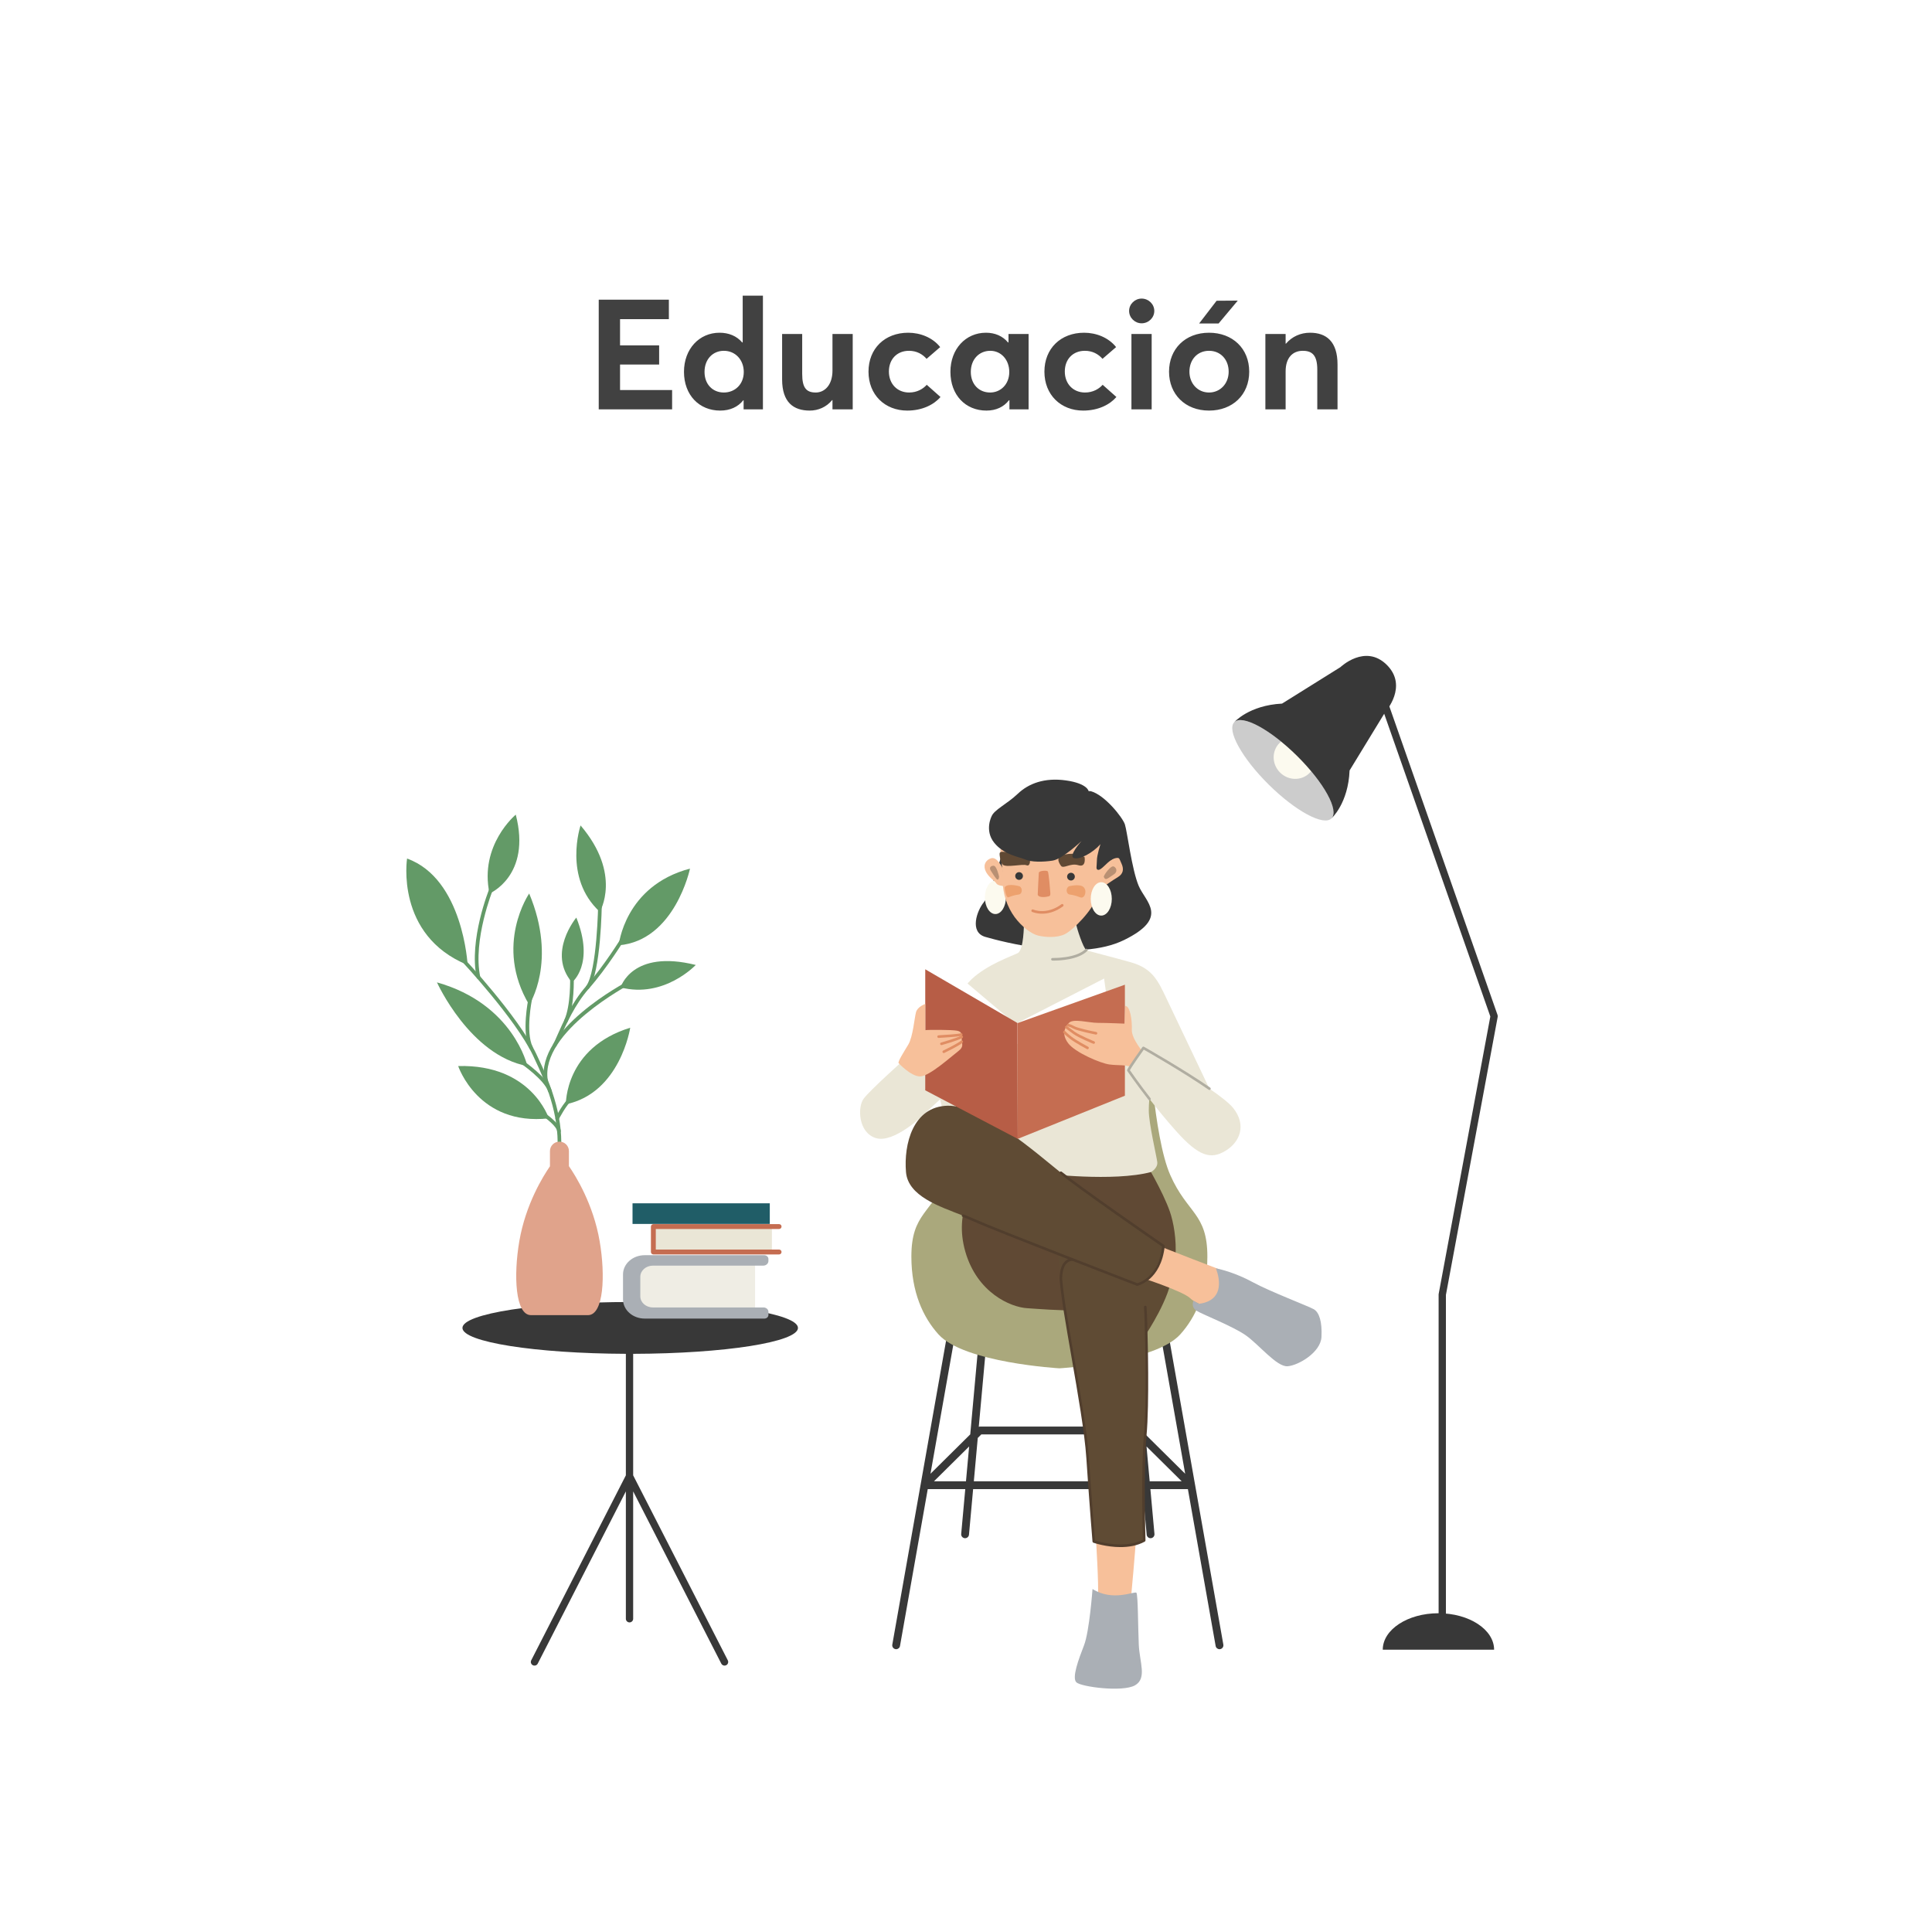 <svg width="278" height="276" viewBox="0 0 278 276" fill="none" xmlns="http://www.w3.org/2000/svg">
<g filter="url(#filter0_d_307_10028)">
<rect x="15.665" y="8.5" width="247" height="247" rx="8.987" fill="white"/>
</g>
<path d="M207.531 234.327C207.241 234.327 207.006 234.092 207.006 233.801V186.288C207.006 186.256 207.008 186.224 207.015 186.191L214.447 146.274L197.643 98.34C197.547 98.066 197.691 97.766 197.965 97.67C198.239 97.573 198.538 97.718 198.635 97.992L215.486 146.058C215.516 146.145 215.524 146.238 215.506 146.329L208.056 186.336V233.801C208.056 234.092 207.821 234.327 207.531 234.327Z" fill="#383838"/>
<path d="M198.968 237.393C198.968 234.494 202.554 232.144 206.979 232.144C211.403 232.144 214.99 234.494 214.99 237.393H198.968Z" fill="#383838"/>
<path d="M191.593 117.765C190.466 118.904 186.421 116.727 182.558 112.903C178.696 109.079 176.478 105.056 177.605 103.918C178.731 102.779 182.777 104.956 186.64 108.78C190.502 112.604 192.72 116.627 191.593 117.765Z" fill="#CCCCCC"/>
<path d="M188.445 111.225C187.298 112.384 185.396 112.36 184.197 111.173C182.997 109.985 182.955 108.084 184.102 106.925C185.249 105.766 187.151 105.789 188.351 106.977C189.55 108.164 189.592 110.067 188.445 111.225Z" fill="#FCFAEF"/>
<path d="M191.593 117.765C191.593 117.765 194 115.629 194.195 110.867L199.353 102.417C199.353 102.417 202.655 98.751 199.545 95.671C196.435 92.592 192.875 96.003 192.875 96.003L184.478 101.247C179.718 101.491 177.606 103.918 177.606 103.918C178.733 102.78 182.779 104.957 186.641 108.78C190.502 112.604 192.72 116.627 191.593 117.765Z" fill="#383838"/>
<path d="M171.952 213.608C171.952 213.607 171.951 213.605 171.951 213.604L167.63 189.184C167.576 188.878 167.281 188.677 166.978 188.729C166.672 188.783 166.468 189.074 166.523 189.381L170.538 212.072L164.817 206.408L163.285 189.528C163.256 189.218 162.977 188.987 162.674 189.018C162.364 189.046 162.137 189.32 162.164 189.629L163.588 205.311C163.542 205.3 163.498 205.284 163.451 205.284H140.976C140.928 205.284 140.884 205.299 140.839 205.311L142.263 189.629C142.291 189.32 142.063 189.046 141.754 189.018C141.443 188.987 141.17 189.217 141.142 189.528L139.61 206.407L133.889 212.071L137.904 189.381C137.958 189.075 137.754 188.784 137.448 188.729C137.141 188.676 136.85 188.879 136.796 189.184L128.395 236.657C128.341 236.963 128.545 237.254 128.851 237.309C128.884 237.314 128.918 237.318 128.95 237.318C129.218 237.318 129.455 237.126 129.503 236.853L133.497 214.28H138.894L138.309 220.733C138.281 221.042 138.509 221.316 138.818 221.344C138.836 221.346 138.852 221.346 138.87 221.346C139.157 221.346 139.403 221.126 139.43 220.834L140.025 214.28H164.402L164.997 220.834C165.023 221.126 165.268 221.346 165.556 221.346C165.573 221.346 165.591 221.346 165.607 221.344C165.917 221.316 166.145 221.042 166.118 220.733L165.532 214.28H170.928L174.922 236.853C174.971 237.126 175.208 237.318 175.476 237.318C175.509 237.318 175.542 237.315 175.575 237.309C175.88 237.255 176.085 236.963 176.03 236.657L171.952 213.608ZM134.394 213.154L139.451 208.147L138.997 213.154H134.394ZM140.127 213.154L140.693 206.917L141.207 206.408H163.219L163.733 206.917L164.299 213.154L140.127 213.154ZM165.43 213.154L164.975 208.147L170.032 213.154H165.43Z" fill="#383838"/>
<path d="M130.253 152.346C130.253 152.346 125.151 156.894 124.263 158.114C123.375 159.335 123.487 162.995 126.038 163.771C128.589 164.547 132.693 160.665 133.58 159.778C134.468 158.89 136.242 157.338 136.242 157.338L134.8 152.124L130.253 152.346Z" fill="#EAE6D6"/>
<path d="M168.391 169.084C165.944 163.528 165.251 148.806 165.251 148.806L152.436 147.964L139.621 148.806C139.621 148.806 138.928 163.528 136.481 169.084C134.035 174.641 131.14 174.567 131.14 180.815C131.14 185.954 132.84 189.578 135.041 192.018C138.734 196.111 152.435 196.899 152.435 196.899C152.435 196.899 166.137 196.112 169.829 192.018C172.031 189.578 173.731 185.955 173.731 180.815C173.733 174.567 170.838 174.641 168.391 169.084Z" fill="#AAA87C"/>
<path d="M164.808 167.246C164.808 167.246 167.299 171.387 168.334 174.345C169.369 177.303 170.256 184.698 165.82 187.064C161.383 189.43 150.143 188.395 147.777 188.247C145.411 188.099 140.605 186.029 138.904 180.113C137.203 174.198 140.383 170.501 140.383 170.501L146.002 167.247H164.808V167.246Z" fill="#604934"/>
<path d="M157.687 221.226C157.687 221.226 158.13 228.177 157.982 229.656C157.834 231.135 162.715 230.248 162.715 230.248C162.715 230.248 163.454 222.262 163.454 221.226C163.454 220.192 157.687 221.226 157.687 221.226Z" fill="#F7C09A"/>
<path d="M151.326 177.923C151.326 177.923 152.214 178.634 152.657 184.106C153.101 189.578 156.059 203.07 156.502 209.782C156.946 216.494 157.389 221.818 157.389 221.818C157.389 221.818 161.678 223.297 164.636 221.67C164.636 221.67 164.34 211.317 164.784 206.585C165.227 201.853 164.932 191.944 164.932 191.944C164.932 191.944 168.481 186.62 168.629 183.366C168.778 180.113 151.326 177.923 151.326 177.923Z" fill="#5F4B34"/>
<path d="M161.226 222.626C159.194 222.626 157.442 222.034 157.328 221.996C157.258 221.971 157.209 221.908 157.202 221.834C157.198 221.781 156.754 216.431 156.315 209.794C156.073 206.152 155.106 200.596 154.17 195.221C153.4 190.801 152.673 186.624 152.47 184.122C152.466 184.044 152.392 182.356 153.232 181.515C153.562 181.185 153.984 181.026 154.488 181.052C154.592 181.057 154.672 181.145 154.667 181.248C154.662 181.351 154.573 181.426 154.47 181.427C154.07 181.408 153.754 181.523 153.498 181.779C152.774 182.504 152.844 184.081 152.844 184.096C153.046 186.577 153.771 190.745 154.54 195.157C155.477 200.54 156.447 206.108 156.689 209.769C157.092 215.841 157.497 220.836 157.566 221.678C158.255 221.891 161.869 222.9 164.446 221.56C164.415 220.405 164.183 210.988 164.598 206.568C165.035 201.901 164.748 192.049 164.745 191.95C164.745 191.92 164.7 189.299 164.609 188.099C164.6 187.996 164.677 187.906 164.781 187.897C164.901 187.88 164.974 187.967 164.983 188.07C165.076 189.28 165.121 191.915 165.121 191.941C165.124 192.037 165.412 201.912 164.973 206.602C164.535 211.269 164.823 221.561 164.826 221.664C164.828 221.734 164.79 221.8 164.728 221.834C163.638 222.434 162.386 222.626 161.226 222.626Z" fill="#513E2D"/>
<path d="M157.205 228.658C157.205 228.658 156.762 234.759 155.985 236.755C155.209 238.752 154.211 241.414 154.876 242.079C155.542 242.745 161.532 243.521 163.306 242.523C165.081 241.525 163.972 239.196 163.861 236.644C163.751 234.093 163.751 229.545 163.528 229.212C163.306 228.88 160.2 230.544 157.205 228.658Z" fill="#AAAFB5"/>
<path d="M163.528 183.625C163.528 183.625 170.184 185.733 171.293 186.842C172.402 187.951 175.397 188.284 175.397 188.284L177.394 187.508L175.952 182.849C175.952 182.849 166.635 179.3 166.08 178.967C165.524 178.634 163.528 183.625 163.528 183.625Z" fill="#F7C09A"/>
<path d="M144.006 123.397C144.006 123.397 142.564 128.61 141.565 129.83C140.567 131.05 139.458 134.156 141.787 134.821C144.117 135.487 155.209 138.482 161.753 135.265C168.297 132.048 164.859 129.83 163.86 127.5C162.862 125.171 162.196 119.625 161.863 118.627C161.531 117.629 158.98 114.412 156.983 113.858C154.986 113.303 144.005 122.953 144.005 122.953L144.006 123.397Z" fill="#383838"/>
<path d="M147.334 132.936C147.334 132.936 147.334 136.708 146.446 137.151C145.558 137.595 142.01 138.815 139.791 140.923C137.572 143.03 133.357 150.24 133.357 150.24L136.241 162.219L150.217 168.874C150.217 168.874 160.199 170.095 165.634 168.652C165.634 168.652 166.633 168.097 166.521 167.21C166.411 166.323 165.301 161.664 165.301 159.779C165.301 157.893 165.745 155.009 165.745 155.009L172.4 157.671L174.397 157.449C174.397 157.449 169.073 146.246 167.853 143.695C166.633 141.144 165.856 139.369 162.751 138.482C159.645 137.594 156.761 136.929 156.318 136.707C155.874 136.485 154.876 133.379 154.876 133.047C154.876 132.714 147.334 132.936 147.334 132.936Z" fill="#EAE6D6"/>
<path d="M146.04 147.293L136.944 139.603L136.194 142.323L146.04 147.293Z" fill="white"/>
<path d="M159.315 144.028L158.871 140.811L146.337 147.244V150.239L151.107 149.352L159.315 144.028Z" fill="white"/>
<path d="M151.634 138.228C151.521 138.228 151.45 138.226 151.432 138.226C151.329 138.222 151.247 138.135 151.25 138.032C151.254 137.929 151.34 137.859 151.443 137.851C151.48 137.852 154.818 137.943 156.185 136.574C156.259 136.501 156.377 136.501 156.451 136.574C156.524 136.648 156.524 136.766 156.451 136.84C155.157 138.133 152.408 138.228 151.634 138.228Z" fill="#B0ADA1"/>
<path d="M163.639 184.845C163.639 184.845 143.451 177.081 140.013 175.528C139.57 175.328 139.086 175.132 138.579 174.933C135.152 173.588 130.654 172.13 130.364 168.652C130.031 164.659 131.362 159.223 136.353 159.112C141.345 159.002 149.33 166.101 152.658 168.762C154.196 169.993 157.463 172.336 160.534 174.502C164.106 177.021 167.411 179.3 167.411 179.3C167.411 179.3 166.523 184.291 163.639 184.845Z" fill="#5F4B34"/>
<path d="M163.638 185.033C163.616 185.033 163.593 185.029 163.571 185.02C163.369 184.943 143.34 177.236 139.936 175.699C139.548 175.524 139.096 175.336 138.51 175.106C138.413 175.069 138.366 174.96 138.404 174.864C138.441 174.768 138.549 174.72 138.647 174.758C139.238 174.989 139.696 175.179 140.09 175.357C143.396 176.849 162.478 184.198 163.65 184.648C164.069 184.538 166.703 183.671 167.21 179.389C166.649 179.001 163.627 176.913 160.424 174.653C156.488 171.877 153.835 169.944 152.54 168.907C152.458 168.843 152.446 168.724 152.51 168.644C152.575 168.563 152.694 168.55 152.774 168.614C154.063 169.646 156.71 171.575 160.64 174.347C164.171 176.838 167.482 179.12 167.515 179.144C167.572 179.183 167.603 179.25 167.596 179.319C167.06 184.256 163.71 185.021 163.676 185.028C163.665 185.032 163.652 185.033 163.638 185.033Z" fill="#513E2D"/>
<path d="M146.384 147.2L133.136 139.48V156.894L146.446 163.882C146.446 163.882 146.384 147.31 146.384 147.2Z" fill="#B75D46"/>
<path d="M161.864 141.698L146.384 147.23L146.446 163.882L161.864 157.671V141.698Z" fill="#C56D51"/>
<path d="M174.953 182.516C174.953 182.516 176.95 187.064 172.513 187.618L171.737 187.175C171.737 187.175 171.293 188.063 172.18 188.617C173.067 189.172 177.394 190.835 179.279 192.166C181.165 193.497 183.716 196.714 185.269 196.603C186.822 196.492 190.038 194.606 190.15 192.388C190.26 190.169 189.817 188.838 189.04 188.395C188.264 187.951 182.718 185.844 180.278 184.512C177.837 183.182 175.618 182.627 174.953 182.516Z" fill="#AAAFB5"/>
<path d="M143.23 131.531C144.067 131.531 144.746 130.455 144.746 129.127C144.746 127.8 144.067 126.724 143.23 126.724C142.393 126.724 141.714 127.8 141.714 129.127C141.714 130.455 142.393 131.531 143.23 131.531Z" fill="#FCFAEF"/>
<path d="M143.933 122.288C143.933 122.288 144.34 125.665 144.303 126.651C144.229 128.573 144.968 130.57 146.003 131.975C147.039 133.379 148.443 134.415 149.405 134.636C150.366 134.858 152.066 135.006 153.25 134.414C154.433 133.823 157.317 130.865 157.686 129.238C158.055 127.611 158.647 127.685 158.647 127.685C158.647 127.685 160.126 126.65 160.866 126.206C161.605 125.763 161.753 125.097 161.383 124.284C161.013 123.47 161.093 123.4 160.575 123.474C160.058 123.547 158.647 124.432 158.647 124.432L160.644 121.252L158.944 118.96L149.627 118.368L145.782 119.33L143.933 122.288Z" fill="#F7C09A"/>
<path d="M152.658 124.58C153.017 125.095 153.989 124.136 155.172 124.505C156.355 124.875 156.06 123.322 156.06 123.322C156.06 123.322 155.098 122.731 153.767 122.878C152.436 123.027 151.854 123.428 152.658 124.58Z" fill="#604934"/>
<path d="M147.704 124.506C148.221 124.728 148.295 123.84 148.147 123.47C147.999 123.1 146.002 122.509 145.189 122.583C144.376 122.657 143.763 122.34 143.836 123.005C143.91 123.671 144.022 124.19 144.301 124.432C144.821 124.881 147.186 124.284 147.704 124.506Z" fill="#604934"/>
<path d="M142.675 117.481C142.675 117.481 141.64 119.477 143.045 121.252C144.45 123.027 146.742 123.323 147.556 123.692C148.369 124.062 150.07 124.062 151.475 123.84C152.88 123.618 155.616 121.03 155.616 121.03C155.616 121.03 153.693 123.175 154.507 123.47C155.32 123.766 157.243 122.731 158.352 121.474C158.352 121.474 157.834 123.026 157.834 123.84C157.834 124.653 157.612 125.171 158.056 125.171C158.5 125.171 159.165 124.21 159.979 123.692C160.792 123.174 161.162 122.435 161.236 122.065C161.309 121.695 160.496 118.293 160.496 118.293L156.651 113.857C156.651 113.857 156.504 112.748 153.398 112.304C150.292 111.861 148 112.748 146.447 114.227C144.893 115.707 143.045 116.52 142.675 117.481Z" fill="#383838"/>
<path d="M144.265 124.949C144.265 124.949 143.489 123.212 142.601 123.508C141.714 123.803 141.418 124.654 141.899 125.504C142.379 126.355 143.156 126.761 143.378 127.131C143.6 127.501 144.598 127.501 144.598 127.501L144.265 124.949Z" fill="#F7C09A"/>
<path d="M143.747 126.096C143.747 126.096 143.415 124.579 142.971 124.579C142.528 124.579 142.306 124.875 142.564 125.282C142.823 125.689 143.34 126.539 143.525 126.576C143.711 126.613 143.785 126.17 143.747 126.096Z" fill="#B99073"/>
<path d="M158.833 126.17C158.778 125.993 159.832 124.47 160.275 124.691C160.719 124.913 160.83 125.504 160.201 125.874C159.572 126.244 159.055 126.872 158.833 126.17Z" fill="#B99073"/>
<path d="M153.805 127.538C153.805 127.538 155.357 127.131 155.912 127.648C156.467 128.166 156.097 129.386 155.432 129.127C154.766 128.869 154.433 128.795 153.915 128.72C153.398 128.647 153.324 127.796 153.805 127.538Z" fill="#EDA16E"/>
<path d="M146.705 127.538C146.705 127.538 145.053 127.042 144.598 127.648C144.487 127.796 144.783 129.238 145.079 129.127C145.747 128.877 146.077 128.795 146.595 128.72C147.112 128.647 147.186 127.796 146.705 127.538Z" fill="#EDA16E"/>
<path d="M149.952 131.479C149.113 131.479 148.56 131.24 148.516 131.222C148.422 131.179 148.38 131.069 148.421 130.975C148.463 130.88 148.575 130.837 148.668 130.879C148.746 130.913 150.599 131.698 152.734 130.123C152.817 130.061 152.934 130.079 152.996 130.162C153.057 130.246 153.04 130.363 152.956 130.424C151.822 131.26 150.756 131.479 149.952 131.479Z" fill="#E08D63"/>
<path d="M129.292 152.975C129.292 152.975 131.066 154.897 132.398 154.897C133.729 154.897 136.983 151.939 137.87 151.274C138.757 150.609 138.387 150.239 138.387 149.574C138.387 148.908 138.462 148.465 137.722 148.317C136.983 148.169 133.433 148.169 133.137 148.243V144.471C133.137 144.471 132.028 144.841 131.806 145.655C131.584 146.468 131.362 149.204 130.697 150.313C130.031 151.422 129.218 152.679 129.292 152.975Z" fill="#F7C09A"/>
<path d="M164.525 151.459C164.525 151.459 162.806 149.463 162.861 148.187C162.916 146.912 162.639 144.749 161.918 144.749L161.807 147.3C161.807 147.3 159.312 147.189 157.98 147.189C156.649 147.189 154.431 146.523 153.821 147.189C153.211 147.855 152.712 148.798 153.71 150.128C154.709 151.459 158.369 153.012 159.644 153.179C160.92 153.345 161.974 153.179 162.806 153.567C163.638 153.955 164.525 151.459 164.525 151.459Z" fill="#F7C09A"/>
<path d="M164.526 150.794C164.526 150.794 162.585 153.512 162.363 154.01C162.363 154.01 163.583 155.791 165.41 158.148C166.511 159.569 167.832 161.198 169.241 162.773C172.513 166.433 174.232 166.877 176.34 165.601C178.447 164.326 179.389 161.886 177.449 159.445C176.893 158.747 175.595 157.739 174.027 156.655C170.119 153.957 164.526 150.794 164.526 150.794Z" fill="#EAE6D6"/>
<path d="M165.41 158.335C165.355 158.335 165.298 158.311 165.262 158.263C163.452 155.929 162.22 154.134 162.209 154.117C162.172 154.063 162.165 153.994 162.192 153.935C162.419 153.424 164.294 150.797 164.374 150.685C164.43 150.607 164.535 150.586 164.619 150.631C164.674 150.663 170.263 153.83 174.133 156.503C174.218 156.562 174.24 156.678 174.181 156.763C174.122 156.849 174.005 156.87 173.92 156.812C170.415 154.39 165.49 151.56 164.581 151.041C164.025 151.824 162.866 153.479 162.581 153.996C162.853 154.389 163.987 156.007 165.558 158.034C165.621 158.116 165.607 158.234 165.525 158.297C165.49 158.322 165.45 158.335 165.41 158.335Z" fill="#B0ADA1"/>
<path d="M135.799 151.536C135.729 151.536 135.662 151.497 135.63 151.429C135.585 151.336 135.624 151.224 135.717 151.178C136.307 150.894 137.913 150.086 138.26 149.767C138.336 149.699 138.456 149.702 138.526 149.779C138.596 149.856 138.59 149.974 138.514 150.045C138.055 150.465 135.968 151.474 135.88 151.517C135.854 151.529 135.826 151.536 135.799 151.536Z" fill="#E08D63"/>
<path d="M135.467 150.39C135.385 150.39 135.31 150.336 135.286 150.254C135.258 150.154 135.316 150.05 135.415 150.022C135.437 150.016 137.623 149.395 138.3 149.038C138.392 148.99 138.504 149.025 138.553 149.117C138.602 149.209 138.567 149.322 138.475 149.371C137.763 149.745 135.609 150.358 135.518 150.383C135.501 150.387 135.484 150.39 135.467 150.39Z" fill="#E08D63"/>
<path d="M135.059 149.355C134.96 149.355 134.878 149.277 134.872 149.177C134.867 149.074 134.946 148.985 135.05 148.98C135.805 148.939 137.854 148.807 138.262 148.691C138.362 148.66 138.465 148.72 138.494 148.82C138.523 148.92 138.465 149.023 138.366 149.051C137.834 149.203 135.183 149.348 135.071 149.355C135.066 149.355 135.063 149.355 135.059 149.355Z" fill="#E08D63"/>
<path d="M156.485 150.981C156.455 150.981 156.425 150.974 156.397 150.959C156.328 150.923 154.711 150.058 153.986 149.5C153.255 148.938 153.02 148.649 153.011 148.637C152.946 148.557 152.959 148.44 153.039 148.374C153.12 148.309 153.238 148.323 153.303 148.402C153.305 148.405 153.528 148.676 154.214 149.203C154.915 149.743 156.557 150.619 156.573 150.628C156.664 150.677 156.699 150.791 156.65 150.882C156.617 150.945 156.552 150.981 156.485 150.981Z" fill="#E08D63"/>
<path d="M157.372 150.205C157.348 150.205 157.324 150.201 157.302 150.191C157.217 150.157 155.22 149.344 154.435 148.783C153.661 148.231 153.328 147.953 153.314 147.943C153.235 147.876 153.224 147.759 153.291 147.678C153.358 147.598 153.476 147.59 153.555 147.654C153.558 147.657 153.893 147.935 154.653 148.478C155.402 149.013 157.422 149.836 157.442 149.844C157.538 149.882 157.584 149.991 157.545 150.087C157.516 150.161 157.446 150.205 157.372 150.205Z" fill="#E08D63"/>
<path d="M157.705 148.874C157.693 148.874 157.68 148.873 157.669 148.871C157.563 148.85 155.082 148.361 154.454 148.019C153.918 147.727 153.708 147.71 153.705 147.71C153.605 147.703 153.524 147.616 153.527 147.515C153.531 147.415 153.611 147.335 153.712 147.335C153.757 147.335 154.012 147.352 154.633 147.69C155.112 147.951 157.038 148.365 157.74 148.503C157.842 148.523 157.909 148.621 157.888 148.723C157.871 148.812 157.792 148.874 157.705 148.874Z" fill="#E08D63"/>
<path d="M159.98 129.349C159.98 130.676 159.301 131.753 158.463 131.753C157.626 131.753 156.947 130.676 156.947 129.349C156.947 128.022 157.626 126.946 158.463 126.946C159.301 126.946 159.98 128.022 159.98 129.349Z" fill="#FCFAEF"/>
<path d="M154.66 126.147C154.66 126.453 154.412 126.702 154.105 126.702C153.798 126.702 153.55 126.454 153.55 126.147C153.55 125.841 153.798 125.592 154.105 125.592C154.412 125.592 154.66 125.841 154.66 126.147Z" fill="#383838"/>
<path d="M147.194 126.057C147.194 126.363 146.946 126.611 146.639 126.611C146.333 126.611 146.084 126.363 146.084 126.057C146.084 125.751 146.332 125.502 146.639 125.502C146.945 125.503 147.194 125.751 147.194 126.057Z" fill="#383838"/>
<path d="M149.478 125.6C149.478 125.6 149.308 128.614 149.322 128.725C149.372 129.128 150.212 129.167 150.916 128.975C151.041 128.942 151.166 128.881 151.135 128.507C151.103 128.132 150.916 125.537 150.76 125.381C150.604 125.225 149.478 125.287 149.478 125.6Z" fill="#E08D63"/>
<path d="M114.822 191.087C114.822 189.027 104.014 187.358 90.683 187.358C77.351 187.358 66.543 189.027 66.543 191.087C66.543 193.114 77.015 194.763 90.057 194.814V212.3L76.441 238.913C76.308 239.172 76.411 239.489 76.669 239.621C76.928 239.753 77.245 239.65 77.376 239.393L90.057 214.608V232.938C90.057 233.228 90.292 233.463 90.582 233.463C90.873 233.463 91.108 233.228 91.108 232.938V214.608L103.789 239.393C103.881 239.574 104.066 239.678 104.257 239.678C104.337 239.678 104.419 239.66 104.496 239.621C104.754 239.489 104.856 239.172 104.724 238.913L91.108 212.3V194.815C104.243 194.78 114.822 193.125 114.822 191.087Z" fill="#383838"/>
<path d="M80.432 166.52C80.424 166.52 80.417 166.52 80.409 166.52C80.264 166.507 80.157 166.38 80.17 166.235C80.6 161.216 79.082 156.849 76.673 151.836C74.13 146.547 66.43 138.311 66.352 138.229C66.253 138.123 66.258 137.956 66.364 137.857C66.47 137.757 66.636 137.763 66.736 137.869C66.813 137.953 74.569 146.248 77.146 151.609C79.594 156.699 81.134 161.141 80.694 166.28C80.682 166.417 80.567 166.52 80.432 166.52Z" fill="#639A67"/>
<path d="M68.842 140.875C68.72 140.875 68.611 140.789 68.585 140.665C67.456 135.237 70.326 128.097 70.449 127.797C70.504 127.662 70.657 127.599 70.792 127.652C70.925 127.707 70.991 127.861 70.936 127.995C70.907 128.067 68.004 135.288 69.1 140.559C69.129 140.7 69.038 140.84 68.896 140.869C68.877 140.873 68.86 140.875 68.842 140.875Z" fill="#639A67"/>
<path d="M78.558 155.718C78.431 155.718 78.319 155.625 78.299 155.496C77.134 148.146 89.917 141.413 90.462 141.13C90.591 141.063 90.749 141.113 90.816 141.242C90.883 141.371 90.833 141.529 90.704 141.597C90.574 141.664 77.712 148.437 78.818 155.414C78.84 155.557 78.743 155.693 78.599 155.715C78.585 155.716 78.571 155.718 78.558 155.718Z" fill="#639A67"/>
<path d="M79.834 150.654C79.792 150.654 79.749 150.643 79.709 150.622C79.582 150.553 79.534 150.394 79.603 150.266C79.75 149.994 79.937 149.567 80.174 149.027C80.959 147.241 82.272 144.253 84.338 141.915C86.945 138.964 89.402 134.948 89.426 134.908C89.502 134.783 89.664 134.744 89.788 134.82C89.912 134.895 89.951 135.058 89.875 135.182C89.85 135.222 87.371 139.276 84.732 142.262C82.721 144.539 81.428 147.48 80.656 149.238C80.413 149.789 80.222 150.225 80.065 150.515C80.018 150.603 79.928 150.654 79.834 150.654Z" fill="#639A67"/>
<path d="M81.423 147.196C81.386 147.196 81.349 147.188 81.314 147.172C81.181 147.112 81.124 146.956 81.184 146.824C82.166 144.684 82.033 140.663 82.032 140.622C82.027 140.477 82.14 140.355 82.285 140.349C82.436 140.347 82.552 140.457 82.557 140.602C82.563 140.773 82.695 144.79 81.662 147.042C81.618 147.139 81.522 147.196 81.423 147.196Z" fill="#639A67"/>
<path d="M84.535 142.351C84.481 142.351 84.426 142.334 84.379 142.299C84.262 142.213 84.238 142.049 84.325 141.932C85.94 139.753 86.073 130.063 86.074 129.965C86.075 129.82 86.187 129.684 86.34 129.706C86.484 129.708 86.601 129.827 86.599 129.972C86.594 130.377 86.463 139.931 84.747 142.246C84.695 142.314 84.615 142.351 84.535 142.351Z" fill="#639A67"/>
<path d="M80.426 163.037C80.288 163.037 80.172 162.929 80.164 162.789C80.123 162.112 78.632 160.924 77.701 160.334C77.579 160.257 77.542 160.095 77.62 159.971C77.697 159.849 77.86 159.811 77.983 159.891C78.253 160.061 80.619 161.593 80.689 162.758C80.698 162.903 80.588 163.027 80.443 163.036C80.436 163.037 80.432 163.037 80.426 163.037Z" fill="#639A67"/>
<path d="M80.177 161.194C80.137 161.194 80.096 161.185 80.058 161.166C79.929 161.1 79.877 160.942 79.943 160.812C79.988 160.722 81.078 158.587 82.138 157.733C82.25 157.642 82.415 157.659 82.507 157.773C82.598 157.886 82.58 158.051 82.467 158.142C81.494 158.926 80.422 161.029 80.411 161.05C80.365 161.141 80.273 161.194 80.177 161.194Z" fill="#639A67"/>
<path d="M79.134 157.277C79.022 157.277 78.918 157.205 78.883 157.092C78.357 155.396 75.033 153.102 75 153.079C74.88 152.997 74.85 152.833 74.932 152.713C75.013 152.594 75.177 152.564 75.297 152.645C75.44 152.744 78.806 155.068 79.385 156.936C79.428 157.075 79.351 157.222 79.211 157.266C79.185 157.274 79.159 157.277 79.134 157.277Z" fill="#639A67"/>
<path d="M76.407 151.019C76.31 151.019 76.217 150.965 76.171 150.871C75.045 148.579 75.99 143.917 76.031 143.719C76.061 143.577 76.201 143.488 76.341 143.516C76.484 143.545 76.575 143.684 76.546 143.826C76.536 143.872 75.597 148.508 76.644 150.64C76.707 150.771 76.654 150.928 76.524 150.992C76.485 151.01 76.446 151.019 76.407 151.019Z" fill="#639A67"/>
<path d="M74.216 117.226C74.216 117.226 68.939 121.589 70.438 128.575C70.438 128.575 76.495 126.032 74.216 117.226Z" fill="#639A67"/>
<path d="M58.574 123.546C58.574 123.546 56.835 134.591 67.287 138.858C67.287 138.858 66.654 126.446 58.574 123.546Z" fill="#639A67"/>
<path d="M76.145 128.575C76.145 128.575 71.031 136.004 76.145 144.588C76.145 144.588 80.25 138.371 76.145 128.575Z" fill="#639A67"/>
<path d="M83.539 118.78C83.539 118.78 80.989 126.323 86.305 131.201C86.305 131.201 89.548 125.825 83.539 118.78Z" fill="#639A67"/>
<path d="M89.028 136.029C89.028 136.029 89.859 127.472 99.286 124.992C99.286 124.992 97.107 135.355 89.028 136.029Z" fill="#639A67"/>
<path d="M82.928 132.04C82.928 132.04 78.683 137.116 82.303 141.363C82.303 141.363 85.632 138.774 82.928 132.04Z" fill="#639A67"/>
<path d="M89.299 142.088C89.299 142.088 90.894 136.558 100.114 138.857C100.114 138.857 95.551 143.71 89.299 142.088Z" fill="#639A67"/>
<path d="M75.885 153.404C75.885 153.404 73.912 144.471 62.876 141.363C62.876 141.363 67.609 151.876 75.885 153.404Z" fill="#639A67"/>
<path d="M81.425 158.906C81.425 158.906 81.254 150.79 90.684 147.889C90.684 147.889 89.255 157.284 81.425 158.906Z" fill="#639A67"/>
<path d="M65.929 153.404C65.929 153.404 68.807 162.06 78.97 160.931C78.97 160.931 76.495 153.118 65.929 153.404Z" fill="#639A67"/>
<path d="M86.282 178.587C85.366 173.264 82.84 169.218 81.864 167.809V165.644C81.864 164.892 81.255 164.282 80.502 164.282H80.495C79.743 164.282 79.134 164.891 79.134 165.644V167.828C78.149 169.253 75.641 173.286 74.729 178.587C73.873 183.56 74.147 189.248 76.407 189.248C77.254 189.248 78.734 189.248 79.835 189.248C80.639 189.248 81.241 189.248 81.241 189.248C82.321 189.248 83.765 189.248 84.605 189.248C86.865 189.248 87.138 183.56 86.282 178.587Z" fill="#E0A38B"/>
<path d="M108.648 181.898V188.716L92.107 188.515L91.231 187.513L91.57 182.098C91.57 182.098 94.114 181.672 94.199 181.672C94.284 181.672 108.648 181.898 108.648 181.898Z" fill="#EFEDE4"/>
<path d="M109.989 189.743H92.769C91.044 189.743 89.647 188.504 89.647 186.975V183.388C89.647 181.859 91.044 180.62 92.769 180.62H109.961C110.297 180.62 110.57 180.862 110.57 181.159V181.458C110.57 181.826 110.233 182.124 109.818 182.124H93.944C92.945 182.124 92.135 182.842 92.135 183.729V186.536C92.135 187.422 92.944 188.14 93.944 188.14H109.857C110.251 188.14 110.57 188.423 110.57 188.772V189.229C110.57 189.513 110.31 189.743 109.989 189.743Z" fill="#AAAFB5"/>
<path d="M111.07 176.5H94.013V180.16H111.07V176.5Z" fill="#EAE6D6"/>
<path d="M112.107 180.511H94.013C93.82 180.511 93.663 180.354 93.663 180.16V176.5C93.663 176.307 93.82 176.15 94.013 176.15H112.107C112.3 176.15 112.457 176.307 112.457 176.5C112.457 176.693 112.3 176.85 112.107 176.85H94.364V179.81H112.107C112.3 179.81 112.457 179.967 112.457 180.16C112.457 180.354 112.301 180.511 112.107 180.511Z" fill="#C56D51"/>
<path d="M110.767 173.154H91.016V176.123H110.767V173.154Z" fill="#205D67"/>
<path d="M86.153 58.905V43.122H96.245V45.923H89.22V49.702H94.845V52.458H89.22V56.126H96.712V58.905H86.153ZM106.867 42.544H109.779V58.905H107V57.593H106.956C106.2 58.549 105.066 59.083 103.621 59.083C100.62 59.083 98.42 56.86 98.42 53.503C98.42 50.213 100.62 47.879 103.533 47.879C104.866 47.879 106 48.346 106.8 49.279H106.867V42.544ZM104.155 56.482C105.756 56.482 107.023 55.304 107.023 53.525C107.023 51.791 105.822 50.48 104.155 50.48C102.599 50.48 101.376 51.658 101.376 53.525C101.376 55.282 102.532 56.482 104.155 56.482ZM119.787 48.057H122.699V58.905H119.787V57.571H119.743C118.92 58.572 117.742 59.083 116.52 59.083C114.185 59.083 112.54 57.905 112.54 54.592V48.057H115.43V53.814C115.43 55.815 116.03 56.482 117.386 56.482C118.654 56.482 119.787 55.415 119.787 53.325V48.057ZM130.55 59.083C127.327 59.083 124.97 56.815 124.97 53.481C124.97 50.146 127.327 47.879 130.683 47.879C132.417 47.879 134.196 48.568 135.285 49.946L133.329 51.636C132.751 50.969 131.906 50.48 130.794 50.48C129.061 50.48 127.905 51.703 127.905 53.459C127.905 55.237 129.105 56.482 130.817 56.482C131.973 56.482 132.84 55.948 133.351 55.37L135.329 57.127C134.396 58.216 132.728 59.083 130.55 59.083ZM145.116 48.057H148.006V58.905H145.25V57.593H145.183C144.449 58.549 143.338 59.083 141.937 59.083C138.936 59.083 136.758 56.86 136.758 53.503C136.758 50.213 138.958 47.879 141.871 47.879C143.16 47.879 144.271 48.346 145.049 49.279H145.116V48.057ZM142.471 56.482C143.982 56.482 145.227 55.304 145.227 53.525C145.227 51.791 144.071 50.48 142.493 50.48C140.937 50.48 139.692 51.658 139.692 53.525C139.692 55.282 140.848 56.482 142.471 56.482ZM155.863 59.083C152.639 59.083 150.283 56.815 150.283 53.481C150.283 50.146 152.639 47.879 155.996 47.879C157.73 47.879 159.508 48.568 160.598 49.946L158.641 51.636C158.063 50.969 157.219 50.48 156.107 50.48C154.373 50.48 153.217 51.703 153.217 53.459C153.217 55.237 154.418 56.482 156.129 56.482C157.285 56.482 158.152 55.948 158.664 55.37L160.642 57.127C159.708 58.216 158.041 59.083 155.863 59.083ZM164.271 46.523C163.293 46.523 162.47 45.723 162.47 44.745C162.47 43.766 163.293 42.966 164.271 42.966C165.271 42.966 166.094 43.766 166.094 44.745C166.094 45.723 165.271 46.523 164.271 46.523ZM162.804 58.905V48.057H165.716V58.905H162.804ZM172.549 46.545L175.061 43.277L178.107 43.255L175.35 46.545H172.549ZM173.972 59.083C170.526 59.083 168.215 56.727 168.215 53.481C168.215 50.235 170.526 47.879 173.972 47.879C177.351 47.879 179.752 50.146 179.752 53.481C179.752 56.815 177.351 59.083 173.972 59.083ZM173.972 56.482C175.55 56.482 176.795 55.237 176.795 53.481C176.795 51.703 175.595 50.48 173.972 50.48C172.283 50.48 171.149 51.769 171.149 53.481C171.149 55.17 172.327 56.482 173.972 56.482ZM188.503 47.879C190.837 47.879 192.46 49.124 192.46 52.458V58.905H189.548V53.192C189.548 51.124 188.814 50.48 187.458 50.48C185.991 50.48 184.991 51.502 184.991 53.436V58.905H182.078V48.057H184.991V49.457H185.035C185.924 48.413 187.169 47.879 188.503 47.879Z" fill="#414141"/>
<defs>
<filter id="filter0_d_307_10028" x="0.364" y="0.85" width="277.602" height="277.602" filterUnits="userSpaceOnUse" color-interpolation-filters="sRGB">
<feFlood flood-opacity="0" result="BackgroundImageFix"/>
<feColorMatrix in="SourceAlpha" type="matrix" values="0 0 0 0 0 0 0 0 0 0 0 0 0 0 0 0 0 0 127 0" result="hardAlpha"/>
<feOffset dy="7.65"/>
<feGaussianBlur stdDeviation="7.65"/>
<feComposite in2="hardAlpha" operator="out"/>
<feColorMatrix type="matrix" values="0 0 0 0 0.671 0 0 0 0 0.745 0 0 0 0 0.82 0 0 0 0.3 0"/>
<feBlend mode="normal" in2="BackgroundImageFix" result="effect1_dropShadow_307_10028"/>
<feBlend mode="normal" in="SourceGraphic" in2="effect1_dropShadow_307_10028" result="shape"/>
</filter>
</defs>
</svg>
